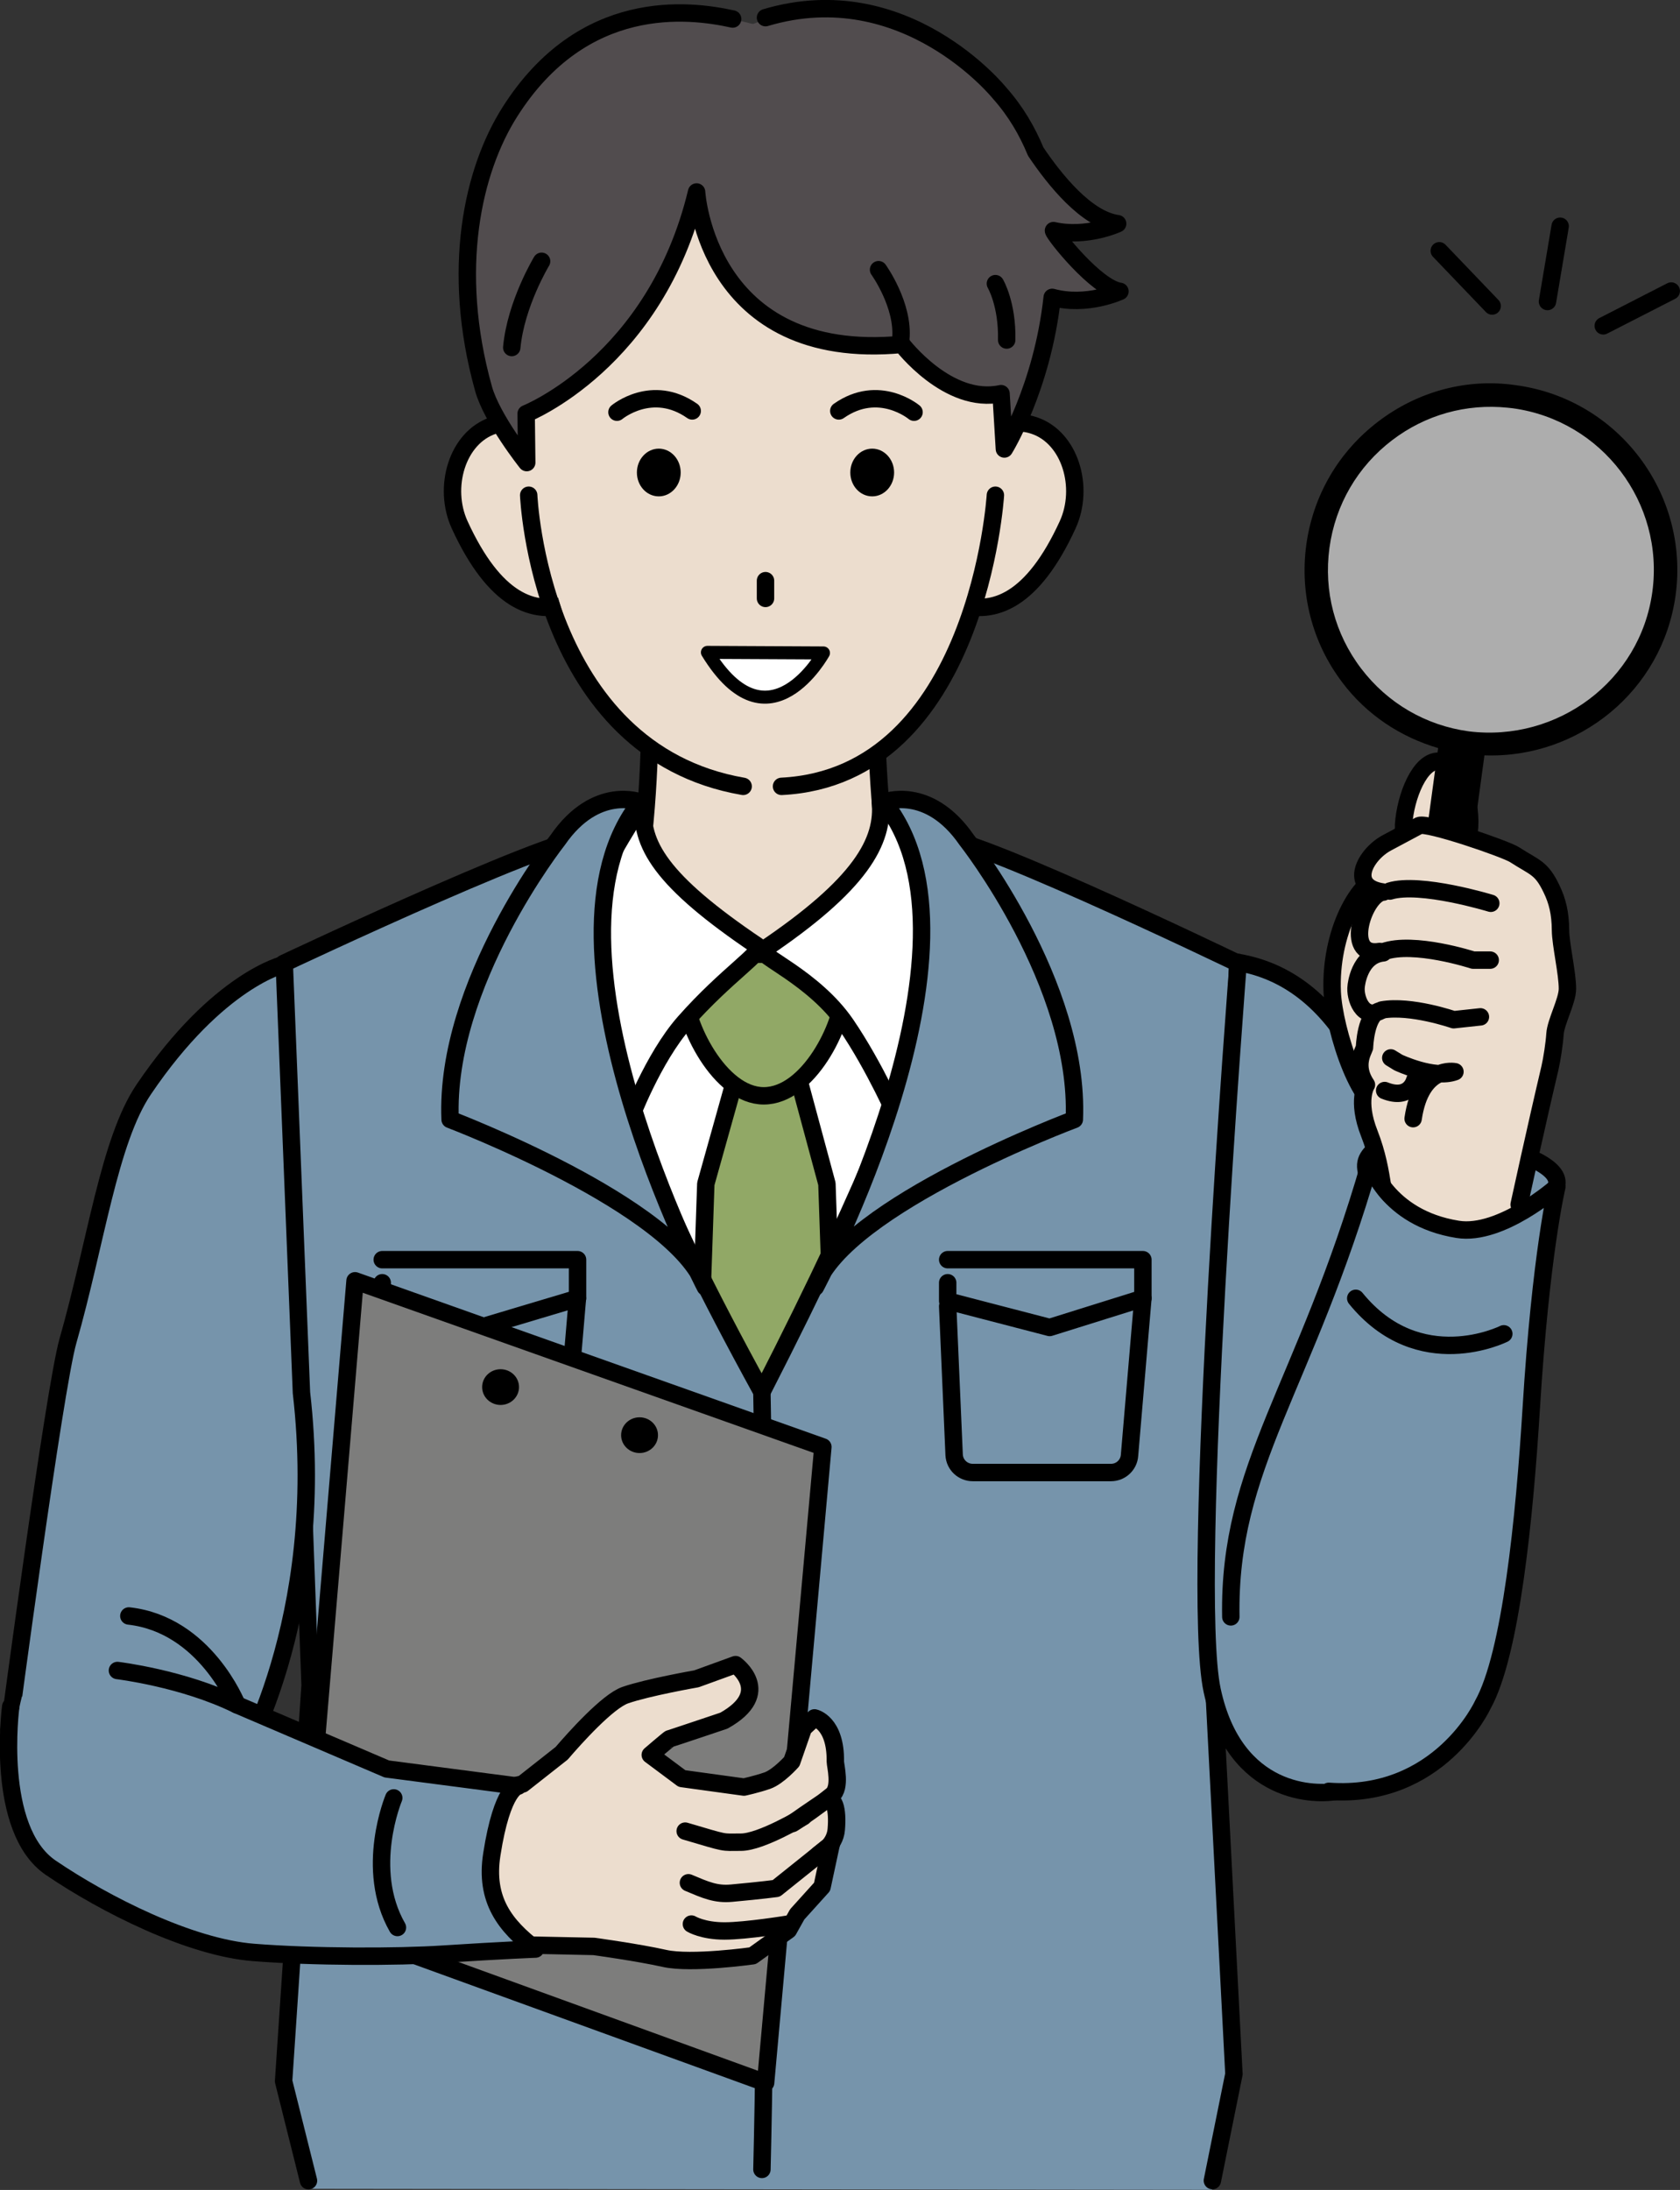 <?xml version="1.0" encoding="UTF-8"?>
<svg id="_レイヤー_2" data-name="レイヤー 2" xmlns="http://www.w3.org/2000/svg" viewBox="0 0 145.79 189.93">
  <rect x="0" y="0" width="145.79" height="189.93" fill="#333333" stroke="none"/>
  <defs>
    <style>
      .cls-1, .cls-2, .cls-3, .cls-4, .cls-5, .cls-6, .cls-7, .cls-8 {
        stroke: #000;
        stroke-linecap: round;
        stroke-linejoin: round;
      }

      .cls-1, .cls-2, .cls-3, .cls-4, .cls-6, .cls-8 {
        stroke-width: 1.51px;
      }

      .cls-1, .cls-9 {
        fill: #ecddce;
      }

      .cls-2, .cls-10 {
        fill: #7694ab;
      }

      .cls-11 {
        opacity: .6;
      }

      .cls-11, .cls-7, .cls-8 {
        fill: #fff;
      }

      .cls-12 {
        fill: #514c4e;
      }

      .cls-3 {
        fill: #91a866;
      }

      .cls-4 {
        fill: #7d7d7c;
      }

      .cls-5 {
        stroke-width: 1.51px;
      }

      .cls-5, .cls-6 {
        fill: none;
      }

      .cls-7 {
        stroke-width: 1.13px;
      }
    </style>
  </defs>
  <g id="_レイヤー_1-2" data-name="レイヤー 1">
    <g>
      <line class="cls-6" x1="135.39" y1="19.62" x2="134.29" y2="26.15"/>
      <line class="cls-6" x1="145.03" y1="25.24" x2="139.13" y2="28.26"/>
      <line class="cls-6" x1="124.9" y1="21.75" x2="129.49" y2="26.54"/>
    </g>
    <g>
      <g>
        <path class="cls-8" d="M66.5,144.76c17.56-27.44,14.73-72.76,14.73-72.76h-29.46s-2.83,45.32,14.73,72.76Z"/>
        <path class="cls-1" d="M79.34,85.69c-4.2-12.61-3.23-30.79-3.23-30.79h-19.95s1.47,17.31-3.02,30.79h26.2Z"/>
        <polygon class="cls-3" points="69.4 93.93 63.7 93.93 61.25 102.67 59 168.36 66.65 179.1 74.01 168.36 71.76 102.67 69.4 93.93"/>
        <path class="cls-3" d="M73.22,85.94c.03-2.96-4.05-3.15-6.84-3.18-2.79-.03-6.96.06-7,3.02-.03,2.96,3.06,9.26,6.9,9.26,3.87,0,6.9-6.13,6.94-9.1Z"/>
        <path class="cls-10" d="M105.33,146.38l2.07-62.64s-26.04-12.55-26.15-10.67c-.5,8.33,4.42,9.68-15.13,47.86-19.4-35.23-14.18-39.57-14.68-47.9-.11-1.88-26.83,10.74-26.83,10.74l2.3,62.6-2.3,34.34,2.29,9.12,78.28.09,2.23-11.42-2.07-32.13Z"/>
        <path class="cls-6" d="M105.21,189.12l1.87-9.24-1.75-33.71,2.07-62.64s-26.04-12.55-26.15-10.67c-.5,8.33,4.42,9.68-15.13,47.86-19.4-35.23-14.18-39.57-14.68-47.9-.11-1.88-26.83,10.74-26.83,10.74l2.3,62.6-2.3,34.34,2.16,8.63"/>
        <path class="cls-6" d="M66.12,120.93s.71,37.38,0,67.22"/>
        <g>
          <polyline class="cls-6" points="82.24 109.25 99.18 109.25 99.18 112.6 91.09 115.13 82.24 112.83 82.24 111.25"/>
          <path class="cls-6" d="M82.24,113.29l.56,12.9c.05.86.76,1.52,1.62,1.52h11.99c.85,0,1.55-.65,1.61-1.49l1.16-13.62"/>
        </g>
        <g>
          <polyline class="cls-6" points="33.17 109.25 50.12 109.25 50.12 112.6 41.65 115.13 33.17 112.83 33.17 111.25"/>
          <path class="cls-6" d="M33.17,113.29l.56,12.9c.05.86.76,1.52,1.62,1.52h11.99c.85,0,1.55-.65,1.61-1.49l1.16-13.62"/>
        </g>
        <path class="cls-8" d="M52.07,76.06c-.1-.27,3.83-6.82,3.79-6.39-.37,3.51,1.47,6.72,9.88,12.38.65.44-2.64,2.42-6.35,6.62-2.73,3.1-4.72,8.42-4.72,8.42-4.66-11.4-2.59-21.03-2.59-21.03Z"/>
        <path class="cls-8" d="M81.05,74.42c.1-.27-4.7-5.38-4.66-4.95.37,3.51-1.74,7.26-10.16,12.92-.61.41,4.41,2.39,7.19,6.46,2.53,3.71,4.49,8.24,4.49,8.24,4.53-11.72,3.13-22.67,3.13-22.67Z"/>
        <path class="cls-2" d="M76.7,69.57s3.86-1.53,7.18,3.27c0,0,9.84,12.46,9.35,24.25,0,0-19.96,7.45-22.47,14.54,0,0,15.89-29.72,5.94-42.06Z"/>
        <path class="cls-2" d="M55.59,69.57s-3.86-1.53-7.18,3.27c0,0-9.84,12.46-9.35,24.25,0,0,19.64,7.45,22.15,14.54,0,0-15.56-29.72-5.62-42.06Z"/>
      </g>
      <g>
        <path class="cls-2" d="M107.44,83.47c8.25,1.41,14.19,10.22,16.17,31.42,2.2,23.59,4.55,37.71-7.43,40.43-1.92.44-9.02.45-10.99-8.72-1.97-9.16,2.26-63.14,2.26-63.14Z"/>
        <path class="cls-2" d="M118.54,100.85c-.32,1.66,2.66,6.08,7.24,6.97,4.58.89,8.99-3.41,9.31-5.08.32-1.66-3.5-3.07-8.08-3.96-4.58-.89-8.15.41-8.47,2.07Z"/>
        <g>
          <path class="cls-1" d="M121.81,71.55c-.15,2.48.83,3.83,2.48,3.93,1.65.1,3.09-1.29,3.24-3.77.15-2.48-1-5.59-2.65-5.69-1.65-.1-2.92,3.05-3.08,5.53Z"/>
          <g>
            <path class="cls-11" d="M114.56,48.07c-.7,8.11,5.32,15.26,13.43,15.95,8.11.7,15.26-5.32,15.95-13.43.7-8.11-5.32-15.26-13.43-15.95-8.11-.7-15.26,5.32-15.95,13.43Z"/>
            <path d="M116.5,59.21c2.11,2.78,5.01,4.7,8.3,5.67l-3.19,23.43c-.15,1.11.63,2.14,1.74,2.29.02,0,.04,0,.07,0,1.09.11,2.07-.65,2.22-1.74l3.18-23.35c8.19.29,15.46-5.61,16.59-13.9,1.2-8.83-5-17-13.84-18.2-4.27-.63-8.53.53-11.97,3.15-3.44,2.62-5.65,6.41-6.24,10.69-.58,4.28.53,8.53,3.15,11.97ZM118.12,57.98c-2.29-3.01-3.26-6.72-2.75-10.47.51-3.74,2.45-7.06,5.45-9.34,2.89-2.2,6.43-3.18,10.02-2.81.15.02.3.03.45.05,7.73,1.06,13.15,8.19,12.1,15.92-1.05,7.72-8.22,13.05-15.92,12.1-3.74-.51-7.06-2.44-9.35-5.45Z"/>
          </g>
          <path class="cls-1" d="M115.61,86.03c.14,3.22,2.49,10.8,5.05,10.33,2.56-.47,6.46-8.66,5.56-13.59-.9-4.92-3.32-7.49-5.88-7.02-2.56.47-4.95,5.28-4.73,10.28Z"/>
          <path class="cls-9" d="M118.82,98.26c-1.14-2.89-.25-4.23-.25-4.23-1.11-1.62-.28-2.88-.17-3.23,0,0,.09-3.03,1.43-3.2-1.6.89-2.29-1.16-2.15-2.13,0,0,.23-2.67,2.35-2.88l-.32-.12c-3.19.54-1.34-5.04.33-5.15-3.1-.42-1.61-3.24.3-4.27l2.81-1.5c.72-.3,7.5,2.02,8.28,2.53,1.76,1.14,2.31,1.1,3.2,2.96.5,1.03.77,2.08.78,3.6.01,1.22.61,3.74.6,5.08-.01,1.05-1.01,2.86-1.08,3.91-.05.8-.36,2.17-.44,2.96-.52,5.04-2.98,12.95-2.98,12.95l-5.85,6.05-5.58-8.12c-.21-1.3-.57-3.42-1.27-5.2Z"/>
          <path class="cls-6" d="M119.98,102.88c-.21-1.3-.45-2.78-1.15-4.57-1.14-2.89-.25-4.23-.25-4.23-1.11-1.62-.28-2.88-.17-3.23,0,0,.09-3.03,1.43-3.2-1.6.89-2.29-1.16-2.15-2.13,0,0,.23-2.67,2.35-2.88l-.32-.12c-3.19.54-1.34-5.04.33-5.15-3.1-.42-1.61-3.24.3-4.27l2.81-1.5c.72-.3,7.5,2.02,8.28,2.53,1.76,1.14,2.31,1.1,3.2,2.96.5,1.03.77,2.08.78,3.6.01,1.22.61,3.74.6,5.08-.01,1.05-1.01,2.86-1.08,3.91-.05.8-.26,2.19-.44,2.96-1.18,4.99-2.67,11.83-2.67,11.83"/>
          <path class="cls-6" d="M128.47,88.19l-2.32.25s-3.72-1.29-6.22-.85"/>
          <path class="cls-6" d="M129.32,83.27h-1.48s-5.16-1.68-7.79-.73"/>
          <path class="cls-6" d="M129.37,78.34s-6.12-1.87-8.76-1.06"/>
          <path class="cls-6" d="M120.69,91.75l.65.4s3.1,1.47,4.92.8c0,0-2.94-.63-3.63,4.07"/>
          <path class="cls-6" d="M122.77,93.67s-.42,1.79-2.61.91"/>
        </g>
        <path class="cls-10" d="M106.89,142.08c-.23-13.12,6.53-23.79,11.77-40.48,0,0,.69,4.34,6.96,4.84,6.9.56,9.13-3.21,9.13-3.21,0,0-.72,6.25-1.63,15.46-.86,8.69-1.57,23.07-4.2,27.91,0,0-3.34,11.37-14.72,7.91-3.99-1.21-7.21-7.07-7.3-12.44Z"/>
        <path class="cls-6" d="M130.5,115.68s-7.35,3.69-12.85-3.08"/>
        <path class="cls-5" d="M106.81,140.23c-.23-13.12,6.44-19.86,12.07-39.38,0,0,1.4,4.78,7.62,5.77,3.76.6,8.6-3.68,8.6-3.68,0,0-1.4,5.82-2.22,19.22-.58,9.41-1.76,21.34-4.21,25.7,0,0-3.76,8.19-13.36,7.5"/>
      </g>
      <path class="cls-2" d="M24.67,83.64s-5.72,1.28-12.2,10.85c-3.01,4.45-4.15,13.33-6.57,21.79-1.19,4.15-5.12,33.74-5.12,33.74,0,0,15.25,2.28,19.78,3.35,0,0,7.89-12.79,5.6-32.58l-1.49-37.15Z"/>
      <g>
        <polygon class="cls-4" points="30.81 111.08 26.19 166.03 66.44 180.64 71.41 125.49 30.81 111.08"/>
        <ellipse cx="55.5" cy="124.47" rx="1.6" ry="1.55"/>
        <path d="M41.84,120.3c0,.86.72,1.55,1.6,1.55s1.6-.69,1.6-1.55-.72-1.55-1.6-1.55-1.6.69-1.6,1.55Z"/>
      </g>
      <g>
        <g>
          <path class="cls-1" d="M39.89,155.97l5.47-1.25,3.38-2.66c1.14-1.33,3.98-4.5,5.51-5.04,1.95-.68,6.19-1.42,6.19-1.42l3.39-1.23s3.35,2.42-1.01,4.86c0,0-4.58,1.54-4.71,1.57-.06.01-1.68,1.4-1.68,1.4l2.75,2.05,5.38.74s1.07-.23,2.03-.56c.96-.34,2.12-1.65,2.12-1.65l1.01-2.9.96-.89s1.86.38,1.81,3.79c0,.34.52,2.26-.29,2.91-2.24,1.82-6.2,4.27-.68.54.89-.6,1.2.7,1.05,2.44-.12,1.47-1.54,2.17-1.54,2.17l1.1-.88-.79,3.68-2.16,2.39-.76,1.36-3.11,2.23s-5.32.75-7.64.23c-2.32-.52-6.13-1.04-6.13-1.04l-7.69-.16s-8.13-5.76-3.95-12.7Z"/>
          <path class="cls-6" d="M69.72,157.56s-3.67,2.21-5.42,2.21-1.07.15-4.84-.96"/>
          <path class="cls-6" d="M72.13,159.96l-4.77,3.82s-1.23.17-3.86.41c-1.38.13-2.26-.27-3.76-.9"/>
          <path class="cls-6" d="M68.42,166.87s-3.66.6-5.55.6-2.87-.6-2.87-.6"/>
        </g>
        <path class="cls-10" d="M14.45,145.86l19.13,7.56,10.25,1.75s-.23-.19-1.15,5.66c-.62,3.96,2.25,6.71,3.79,8.51,0,0-3.14-.27-8.03.15-3.94.33-10.83.48-16.45-.15-5.5-.61-15.35-5.81-17.58-7.34-5.52-3.8-2.51-14.86-2.51-14.86l12.53-1.28Z"/>
        <path class="cls-6" d="M34.17,155.93s-2.59,6.16.32,11.24"/>
        <path class="cls-6" d="M20.57,147.86l13,5.56,11.4,1.49s-1.38.07-2.29,5.92c-.62,3.96,1.17,6.2,3.79,8.21,0,0-2.76.1-8.03.44-3.93.26-11.32.26-16.45-.15-5.52-.44-12.88-4.15-17.58-7.34-4.9-3.33-3.48-13.98-3.48-13.98"/>
        <path class="cls-6" d="M10.19,144.88s5.7.68,10.38,2.98c0,0-2.76-6.97-9.39-7.71"/>
      </g>
      <g>
        <path class="cls-1" d="M83.48,42.02c-1.13,3.4-3.51,9.3-.37,10.34,3.13,1.04,6.52-.26,9.54-6.84,1.49-3.25.22-7.58-2.92-8.62-3.13-1.04-5.12,1.73-6.25,5.12Z"/>
        <path class="cls-1" d="M49.06,42.02c1.13,3.4,3.51,9.3.37,10.34-3.13,1.04-6.52-.26-9.54-6.84-1.49-3.25-.22-7.58,2.92-8.62,3.13-1.04,5.12,1.73,6.25,5.12Z"/>
        <path class="cls-9" d="M45.73,30.47c.3,18.32,4.23,37.95,20.7,37.95,17.53,0,20.7-22.17,20.7-37.95,0-15.78-9.83-26.9-21.26-26.9-11.43,0-20.41,11.12-20.15,26.9Z"/>
        <g>
          <path d="M55.27,40.98c0,1.15.85,2.07,1.9,2.07s1.9-.93,1.9-2.07-.85-2.07-1.9-2.07-1.9.93-1.9,2.07Z"/>
          <path d="M73.79,40.98c0,1.15.85,2.07,1.9,2.07s1.9-.93,1.9-2.07-.85-2.07-1.9-2.07-1.9.93-1.9,2.07Z"/>
        </g>
        <path class="cls-6" d="M79.32,35.75s-3.05-2.55-6.53-.11"/>
        <path class="cls-6" d="M53.54,35.75s3.05-2.55,6.53-.11"/>
        <path class="cls-7" d="M61.39,56.58c5.32,8.71,10.07.05,10.07.05l-10.07-.05Z"/>
        <g>
          <path class="cls-12" d="M44.25,9.69c8.08-12.72,20.72-7.46,21.13-7.62,12.48-5.04,21.37,6.01,21.37,6.01,1.39,1.56,2.39,3.28,3.13,5.07,1.63,2.42,4.38,5.87,7.11,6.25,0,0-2.68,1.25-5.57.6.02.32,3.72,4.98,5.77,5.27,0,0-2.87,1.34-5.88.52-.86,7.86-4.15,13.15-4.15,13.15l-.29-4.8c-4.6,1-8.6-4.27-8.6-4.27-16.95,1.6-17.87-13.67-17.87-13.67-3.55,14.78-14.75,19.67-14.75,19.67l.05,4.24s-3.02-3.79-3.75-6.41c-2.9-10.38-.91-18.98,2.29-24.01Z"/>
          <path class="cls-6" d="M66.43,1.53c12.15-3.62,20.32,6.55,20.32,6.55,1.39,1.56,2.39,3.28,3.13,5.07,1.63,2.42,4.38,5.87,7.11,6.25,0,0-2.68,1.25-5.57.6.02.32,3.72,4.98,5.77,5.27,0,0-2.87,1.34-5.88.52-.86,7.86-4.15,13.15-4.15,13.15l-.29-4.8c-4.6,1-8.6-4.27-8.6-4.27-16.95,1.6-17.82-13.22-17.82-13.22-3.55,14.78-14.79,19.23-14.79,19.23l.05,4.24s-3.02-3.79-3.75-6.41c-2.9-10.38-.91-18.98,2.29-24.01C50.59-.29,59.74.8,63.58,1.65"/>
          <path class="cls-6" d="M76.24,23.39s2.22,3.08,1.93,6.05"/>
          <path class="cls-6" d="M86.38,24.6s1.05,1.77.98,4.89"/>
          <path class="cls-6" d="M47,22.66s-2.24,3.69-2.59,7.48"/>
        </g>
        <path class="cls-6" d="M86.38,42.95s-1.51,24.4-18.56,25.25"/>
        <path class="cls-6" d="M45.88,42.95s.9,22.2,18.61,25.25"/>
        <line class="cls-6" x1="66.43" y1="50.36" x2="66.43" y2="51.9"/>
      </g>
    </g>
  </g>
</svg>